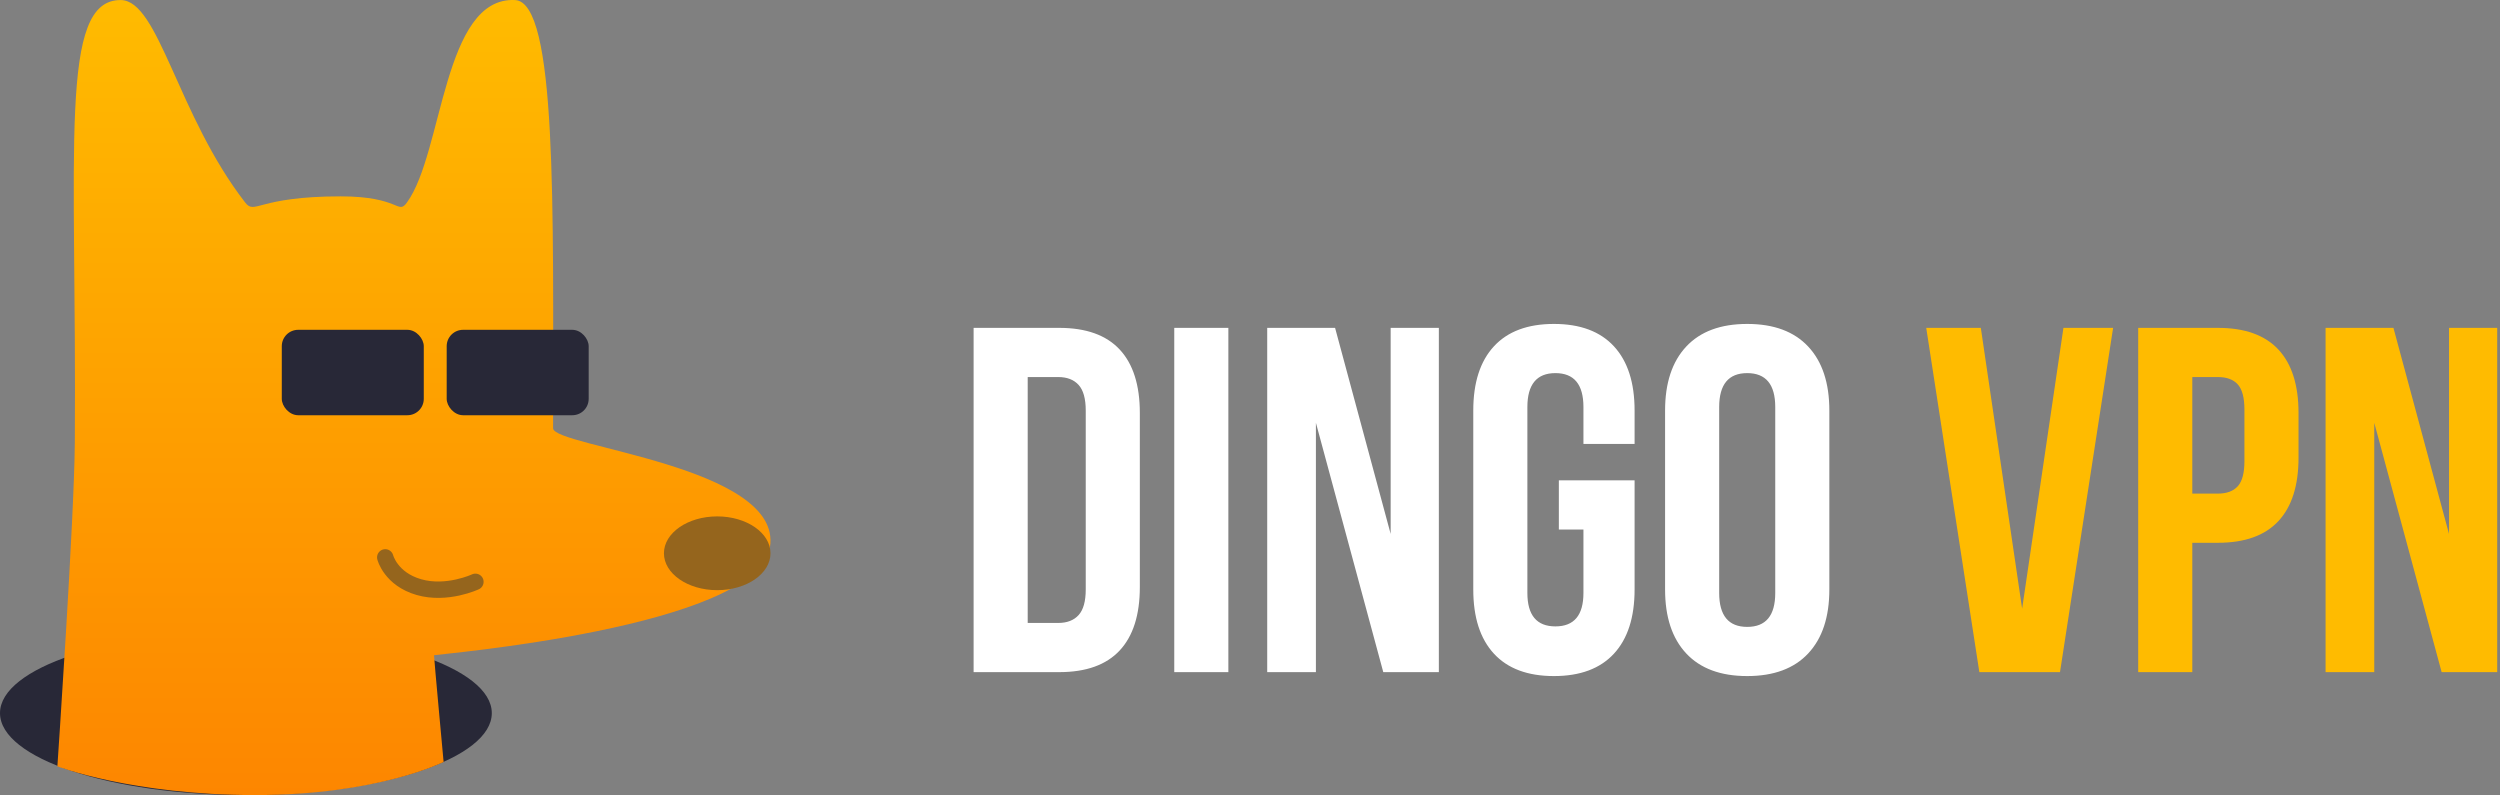 <svg width="305" height="97" viewBox="0 0 305 97" fill="none" xmlns="http://www.w3.org/2000/svg">
<rect x="0" y="0" width="305" height="97" fill="#808080" stroke="none"/>
<path fill-rule="evenodd" clip-rule="evenodd" d="M196.9 79.75C195.22 81.57 192.78 82.48 189.58 82.48C186.38 82.48 183.94 81.57 182.26 79.75C180.58 77.93 179.74 75.32 179.74 71.92V50.08C179.74 46.68 180.58 44.07 182.26 42.25C183.94 40.43 186.38 39.52 189.58 39.52C192.78 39.52 195.22 40.43 196.9 42.25C198.58 44.07 199.42 46.68 199.42 50.08V54.16H193.18V49.66C193.18 46.9 192.04 45.52 189.76 45.52C187.48 45.52 186.34 46.9 186.34 49.66V72.34C186.34 75.06 187.48 76.42 189.76 76.42C192.04 76.42 193.18 75.06 193.18 72.34V64.6H190.18V58.6H199.42V71.92C199.42 75.32 198.58 77.93 196.9 79.75ZM129.22 82C132.5 82 134.96 81.12 136.6 79.36C138.24 77.6 139.06 75.02 139.06 71.62V50.38C139.06 46.98 138.24 44.4 136.6 42.64C134.96 40.88 132.5 40 129.22 40H118.78V82H129.22ZM129.1 76H125.38V46H129.1C130.18 46 131.01 46.32 131.59 46.96C132.17 47.6 132.46 48.64 132.46 50.08V71.92C132.46 73.36 132.17 74.4 131.59 75.04C131.01 75.68 130.18 76 129.1 76ZM149.86 40V82H143.26V40H149.86ZM160.54 82V51.58L168.76 82H175.54V40H169.66V65.14L162.88 40H154.6V82H160.54ZM213.16 82.48C216.4 82.48 218.88 81.56 220.6 79.72C222.32 77.88 223.18 75.28 223.18 71.92V50.08C223.18 46.72 222.32 44.12 220.6 42.28C218.88 40.44 216.4 39.52 213.16 39.52C209.92 39.52 207.44 40.44 205.72 42.28C204 44.12 203.14 46.72 203.14 50.08V71.92C203.14 75.28 204 77.88 205.72 79.72C207.44 81.56 209.92 82.48 213.16 82.48ZM209.74 72.34C209.74 75.1 210.88 76.48 213.16 76.48C215.44 76.48 216.58 75.1 216.58 72.34V49.66C216.58 46.9 215.44 45.52 213.16 45.52C210.88 45.52 209.74 46.9 209.74 49.66V72.34Z" fill="white"/>
<path fill-rule="evenodd" clip-rule="evenodd" d="M257.8 40L251.32 82H241.48L235 40H241.66L246.7 74.26L251.74 40H257.8ZM267.46 66.22V82H260.86V40H270.58C273.86 40 276.32 40.88 277.96 42.64C279.6 44.4 280.42 46.98 280.42 50.38V55.84C280.42 59.24 279.6 61.82 277.96 63.58C276.32 65.34 273.86 66.22 270.58 66.22H267.46ZM270.58 60.22H267.46V46H270.58C271.66 46 272.47 46.3 273.01 46.9C273.55 47.5 273.82 48.52 273.82 49.96V56.26C273.82 57.7 273.55 58.72 273.01 59.32C272.47 59.92 271.66 60.22 270.58 60.22ZM289.66 51.58V82H283.72V40H292L298.78 65.14V40H304.66V82H297.88L289.66 51.58Z" fill="#FFBB00"/>
<ellipse cx="30" cy="87" rx="30" ry="10" fill="#282837"/>
<path fill-rule="evenodd" clip-rule="evenodd" d="M7 93.494C7 93.494 9.065 63.345 9.129 53.922C9.374 18.073 7.119 -0.082 14.747 0.007C19.375 0.061 21.626 14.004 29.903 24.697C31.125 26.275 31.332 23.956 41.556 23.956C48.854 23.956 48.508 26.275 49.653 24.697C54.068 18.611 54.05 -0.432 62.837 0.007C67.97 0.264 67.477 25.213 67.477 52.248C67.477 54.496 95.502 56.88 93.937 66.736C92.372 76.591 52.949 79.847 52.949 79.938C52.949 80.289 54.12 92.958 54.12 92.958C54.12 92.958 46.133 97 31.125 97C16.117 97 7 93.494 7 93.494Z" fill="url(#paint0_linear_6_56)"/>
<path d="M58 70.982C58 70.982 54.52 72.618 51.091 71.624C47.662 70.63 47 68 47 68" stroke="#95651D" stroke-width="2" stroke-linecap="round"/>
<rect x="34.378" y="40.237" width="17.323" height="10.421" rx="2" fill="#282837"/>
<rect x="54.496" y="40.237" width="17.323" height="10.421" rx="2" fill="#282837"/>
<ellipse cx="87.5" cy="67.5" rx="6.5" ry="4.5" fill="#95651D"/>
<defs>
<linearGradient id="paint0_linear_6_56" x1="7" y1="0" x2="7" y2="97" gradientUnits="userSpaceOnUse">
<stop stop-color="#FFBB00"/>
<stop offset="1" stop-color="#FD8600"/>
</linearGradient>
</defs>
</svg>
